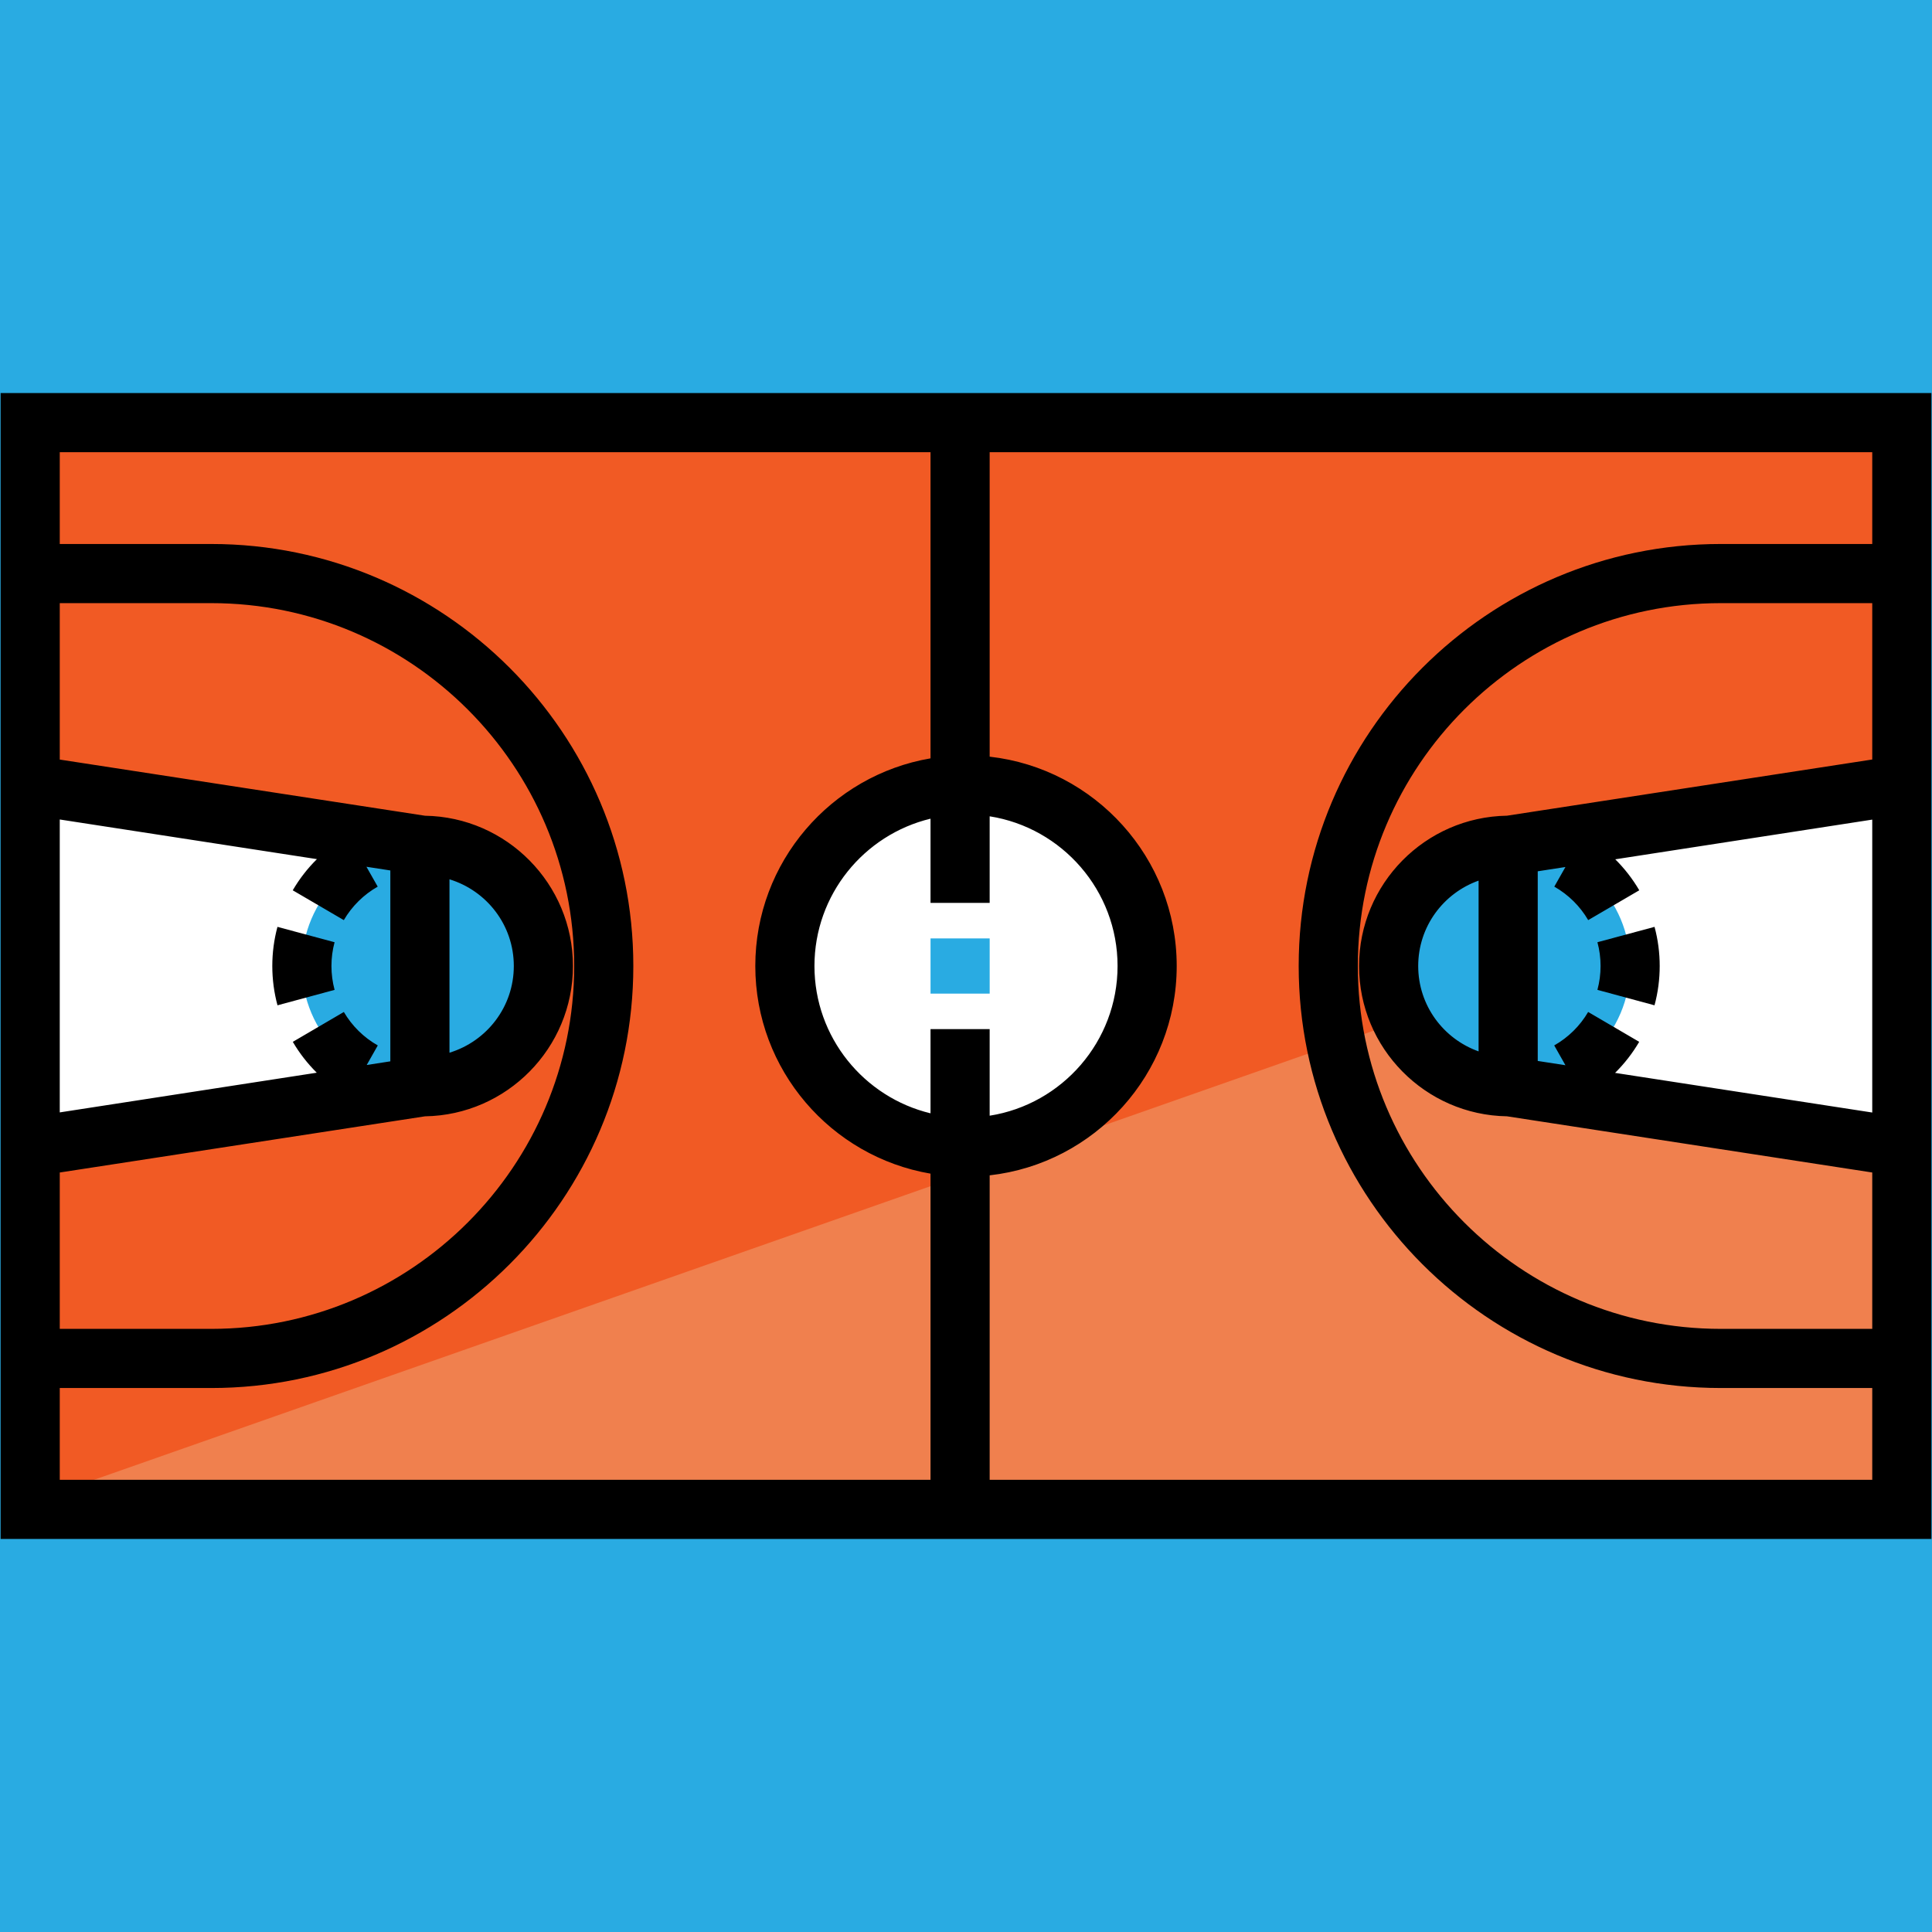 <?xml version="1.0" encoding="iso-8859-1"?>
<!-- Generator: Adobe Illustrator 19.0.0, SVG Export Plug-In . SVG Version: 6.00 Build 0)  -->
<svg version="1.1" id="Layer_1" xmlns="http://www.w3.org/2000/svg" xmlns:xlink="http://www.w3.org/1999/xlink" x="0px" y="0px"
	 viewBox="0 0 511.997 511.997" style="enable-background:new 0 0 511.997 511.997;" xml:space="preserve">
<rect style="fill:#29ABE2;" width="511.997" height="511.997"/>
<rect x="8" y="112.004" style="fill:#F0804E;" width="495.999" height="287.999"/>
<polygon style="fill:#F15A24;" points="504,224 8,398.097 8,112 504,112 "/>
<polygon style="fill:#FFFFFF;" points="7.311,304 112.847,288 112.847,224 7.311,208 "/>
<circle style="fill:#29ABE2;" cx="112.004" cy="256.004" r="32"/>
<polygon style="fill:#FFFFFF;" points="504.69,304 399.154,288 399.154,224 504.69,208 "/>
<circle style="fill:#29ABE2;" cx="400.003" cy="256.004" r="32"/>
<circle style="fill:#FFFFFF;" cx="256.004" cy="256.004" r="48"/>
<rect x="246.599" y="248.689" style="fill:#29ABE2;" width="15.674" height="14.629"/>
<path d="M0.163,104.163v303.674h511.674V104.163H0.163z M262.27,216.329c19.178,3.02,33.894,19.657,33.894,39.67
	s-14.716,36.651-33.894,39.67v-22.952h-15.674v22.321c-17.622-4.245-30.759-20.132-30.759-39.04s13.137-34.795,30.759-39.04v22.321
	h15.674V216.329z M15.837,217.171l68.15,10.506c-2.48,2.452-4.639,5.228-6.409,8.26l13.536,7.903
	c2.157-3.695,5.264-6.764,8.983-8.873l-2.987-5.265l6.332,0.976v50.586l-6.258,0.967l2.933-5.182
	c-3.722-2.109-6.832-5.173-8.993-8.866l-13.528,7.914c1.755,3.001,3.894,5.747,6.346,8.179l-68.106,10.519v-77.622H15.837z
	 M15.837,310.724l96.794-14.889c21.677-0.337,39.206-18.075,39.206-39.83c0-21.755-17.528-39.49-39.206-39.828l-96.794-14.885
	v-41.456H56c53.025,0,96.163,43.138,96.163,96.163S109.025,352.163,56,352.163H15.837V310.724z M119.117,278.974v-45.948
	c9.861,3.014,17.047,12.126,17.047,22.974C136.164,266.849,128.978,275.96,119.117,278.974z M15.837,367.838H56
	c61.668,0,111.837-50.17,111.837-111.837S117.668,144.163,56,144.163H15.837v-24.326h230.759v81.134
	c-26.324,4.486-46.433,27.447-46.433,55.028c0,27.583,20.108,50.542,46.433,55.028v81.134H15.837V367.838z M496.163,294.829
	l-68.152-10.506c2.471-2.444,4.625-5.208,6.392-8.228l-13.528-7.914c-2.16,3.693-5.27,6.758-8.993,8.866l2.971,5.248l-7.339-1.132
	V230.9l7.339-1.134l-2.95,5.199c3.72,2.111,6.826,5.179,8.983,8.873l13.536-7.903c-1.76-3.012-3.904-5.77-6.362-8.211l68.104-10.519
	L496.163,294.829L496.163,294.829z M496.163,201.276l-96.794,14.891c-21.677,0.338-39.205,18.077-39.205,39.832
	c0,21.755,17.528,39.495,39.205,39.832l96.794,14.891v41.44H456c-53.025,0-96.163-43.138-96.163-96.163s43.138-96.163,96.163-96.163
	h40.163V201.276z M391.839,233.373v45.253c-9.32-3.32-16.002-12.166-16.002-22.627C375.837,245.54,382.52,236.694,391.839,233.373z
	 M496.163,144.162H456c-61.668,0-111.837,50.17-111.837,111.837S394.332,367.836,456,367.836h40.163v24.326H262.27v-80.688
	c27.847-3.127,49.568-26.807,49.568-55.475s-21.721-52.348-49.568-55.475v-80.688h233.893L496.163,144.162L496.163,144.162z"/>
<path d="M87.836,256c0-2.14,0.279-4.26,0.828-6.301l-15.135-4.073c-0.907,3.37-1.367,6.859-1.367,10.374
	c0,3.529,0.463,7.032,1.376,10.415l15.13-4.09C88.118,260.275,87.836,258.148,87.836,256z"/>
<path d="M424.164,256c0,2.147-0.28,4.275-0.834,6.323l15.13,4.09c0.914-3.381,1.377-6.886,1.376-10.414
	c0-3.515-0.46-7.005-1.367-10.375l-15.135,4.073C423.885,251.739,424.164,253.861,424.164,256z"/>
<g>
</g>
<g>
</g>
<g>
</g>
<g>
</g>
<g>
</g>
<g>
</g>
<g>
</g>
<g>
</g>
<g>
</g>
<g>
</g>
<g>
</g>
<g>
</g>
<g>
</g>
<g>
</g>
<g>
</g>
</svg>
